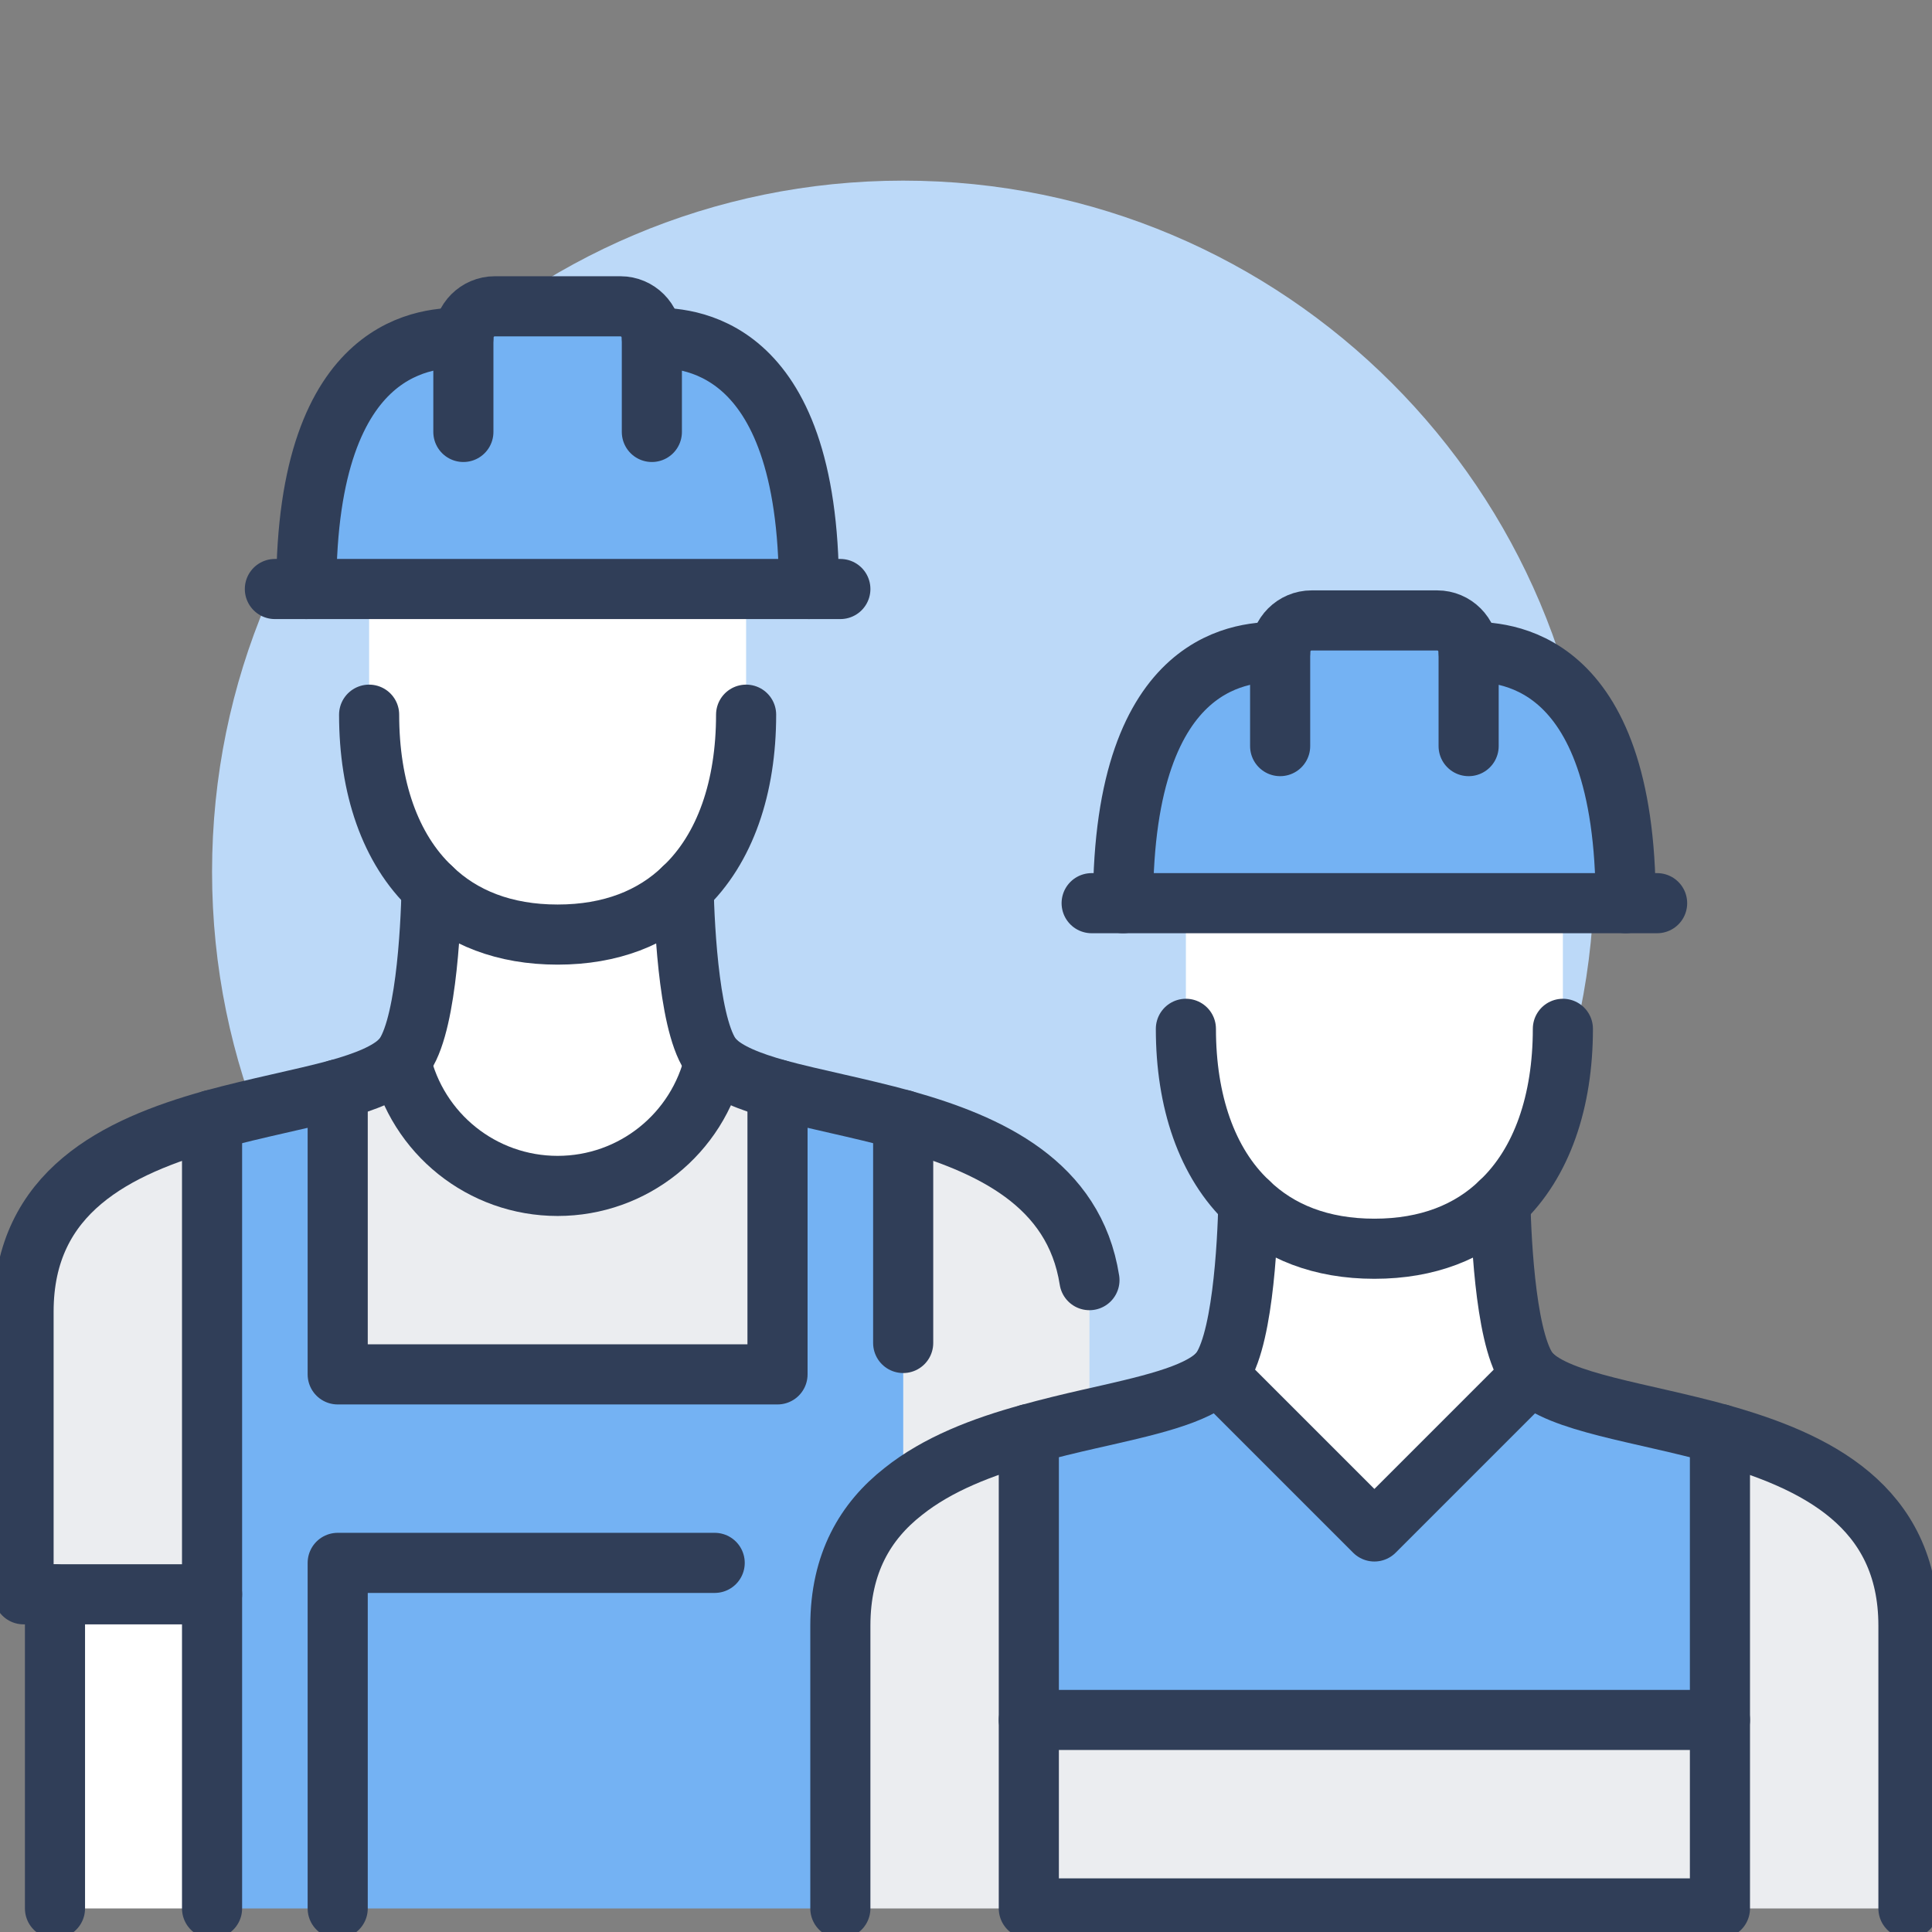 <svg width="87" height="87" viewBox="0 0 87 87" fill="none" xmlns="http://www.w3.org/2000/svg">
<rect x="0" y="0" width="87" height="87" fill="#808080" stroke="none"/>
<g clip-path="url(#clip0_96_5429)">
<path d="M40.671 70.378C57.859 70.378 71.793 56.444 71.793 39.256C71.793 22.068 57.859 8.134 40.671 8.134C23.483 8.134 9.549 22.068 9.549 39.256C9.549 56.444 23.483 70.378 40.671 70.378Z" fill="#BCD9F8"/>
<path d="M85.939 73.207V85.939H77.451V64.578C81.737 65.781 85.939 67.803 85.939 73.207Z" fill="#EBEDF0"/>
<path d="M77.451 77.451H46.329V85.939H77.451V77.451Z" fill="#EBEDF0"/>
<path d="M77.451 64.578V77.451H46.329V64.578C47.249 64.323 48.182 64.097 49.059 63.899C51.62 63.319 53.869 62.838 54.817 61.89L61.89 68.963L68.963 61.89C70.251 63.178 73.886 63.588 77.451 64.578Z" fill="#74B2F3"/>
<path d="M66.134 29.354C67.549 29.354 73.207 29.354 73.207 40.671H50.573C50.573 29.354 56.232 29.354 57.646 29.354C57.646 28.576 58.283 27.939 59.061 27.939H64.719C65.498 27.939 66.134 28.576 66.134 29.354Z" fill="#74B2F3"/>
<path d="M70.378 40.671V46.329C70.378 49.583 69.444 52.37 67.563 54.138C66.191 55.468 64.295 56.232 61.89 56.232C59.485 56.232 57.59 55.468 56.218 54.138C54.336 52.37 53.402 49.583 53.402 46.329V40.671H70.378Z" fill="white"/>
<path d="M68.963 61.89L61.89 68.963L54.817 61.89C55.949 60.758 56.175 55.991 56.218 54.138C57.59 55.468 59.485 56.232 61.89 56.232C64.295 56.232 66.191 55.468 67.563 54.138C67.605 55.991 67.832 60.758 68.963 61.89Z" fill="white"/>
<path d="M49.059 57.646V63.899C48.182 64.097 47.249 64.323 46.329 64.578C44.264 65.144 42.227 65.922 40.671 67.167V50.432C44.561 51.521 48.38 53.289 49.059 57.646Z" fill="#EBEDF0"/>
<path d="M40.671 67.167C42.227 65.922 44.264 65.144 46.329 64.578V85.939H37.842V73.207C37.842 70.392 38.973 68.497 40.671 67.167Z" fill="#EBEDF0"/>
<path d="M15.207 85.939H9.549V50.432C11.557 49.88 13.595 49.498 15.207 49.059V61.89H35.012V49.059C36.625 49.498 38.662 49.88 40.671 50.432V67.167C38.973 68.497 37.842 70.392 37.842 73.207V85.939H15.207Z" fill="#74B2F3"/>
<path d="M20.866 15.207C20.866 14.429 21.503 13.793 22.28 13.793H27.939C28.717 13.793 29.354 14.429 29.354 15.207C30.768 15.207 36.427 15.207 36.427 26.524H13.793C13.793 15.207 19.451 15.207 20.866 15.207Z" fill="#74B2F3"/>
<path d="M35.012 49.059V61.89H15.207V49.059C16.466 48.706 17.471 48.31 18.037 47.744C18.786 51.054 21.715 53.403 25.11 53.403C28.505 53.403 31.433 51.054 32.183 47.744C32.749 48.31 33.753 48.706 35.012 49.059Z" fill="#EBEDF0"/>
<path d="M33.598 26.524V32.183C33.598 35.437 32.664 38.223 30.782 39.992C29.41 41.322 27.515 42.085 25.11 42.085C22.705 42.085 20.809 41.322 19.437 39.992C17.556 38.223 16.622 35.437 16.622 32.183V26.524H33.598Z" fill="white"/>
<path d="M30.782 39.992C30.825 41.845 31.051 46.612 32.183 47.744C31.433 51.054 28.505 53.403 25.11 53.403C21.715 53.403 18.786 51.054 18.037 47.744C19.168 46.612 19.395 41.845 19.437 39.992C20.809 41.322 22.705 42.085 25.11 42.085C27.515 42.085 29.41 41.322 30.782 39.992Z" fill="white"/>
<path d="M9.549 71.793H2.476V85.939H9.549V71.793Z" fill="white"/>
<path d="M9.549 50.432V71.793H1.061V59.061C1.061 53.657 5.262 51.634 9.549 50.432Z" fill="#EBEDF0"/>
<path d="M57.646 33.598V29.354C57.646 28.576 58.283 27.939 59.061 27.939H64.719C65.498 27.939 66.134 28.576 66.134 29.354V33.598" stroke="#303E58" stroke-width="2.707" stroke-linecap="round" stroke-linejoin="round"/>
<path d="M66.134 29.354C67.549 29.354 73.207 29.354 73.207 40.671" stroke="#303E58" stroke-width="2.707" stroke-linecap="round" stroke-linejoin="round"/>
<path d="M57.646 29.354C56.232 29.354 50.573 29.354 50.573 40.671" stroke="#303E58" stroke-width="2.707" stroke-linecap="round" stroke-linejoin="round"/>
<path d="M49.158 40.671H50.573H53.402H70.378H73.207H74.622" stroke="#303E58" stroke-width="2.707" stroke-linecap="round" stroke-linejoin="round"/>
<path d="M70.378 46.329C70.378 49.583 69.444 52.37 67.563 54.138C66.191 55.468 64.295 56.232 61.89 56.232C59.485 56.232 57.59 55.468 56.218 54.138C54.336 52.37 53.402 49.583 53.402 46.329" stroke="#303E58" stroke-width="2.707" stroke-linecap="round" stroke-linejoin="round"/>
<path d="M67.563 54.138C67.605 55.991 67.832 60.758 68.963 61.89C70.251 63.178 73.886 63.588 77.451 64.578C81.738 65.781 85.939 67.803 85.939 73.207V85.939" stroke="#303E58" stroke-width="2.707" stroke-linecap="round" stroke-linejoin="round"/>
<path d="M37.842 85.939V73.207C37.842 70.392 38.973 68.497 40.671 67.167C42.227 65.922 44.264 65.144 46.329 64.578C47.249 64.323 48.182 64.097 49.059 63.899C51.62 63.319 53.869 62.838 54.817 61.89C55.949 60.758 56.175 55.991 56.218 54.138" stroke="#303E58" stroke-width="2.707" stroke-linecap="round" stroke-linejoin="round"/>
<path d="M77.451 64.578V77.451V85.939H46.329V77.451V64.578" stroke="#303E58" stroke-width="2.707" stroke-linecap="round" stroke-linejoin="round"/>
<path d="M68.963 61.89L61.89 68.963L54.817 61.89" stroke="#303E58" stroke-width="2.707" stroke-linecap="round" stroke-linejoin="round"/>
<path d="M77.451 77.451H46.329" stroke="#303E58" stroke-width="2.707" stroke-linecap="round" stroke-linejoin="round"/>
<path d="M20.866 19.451V15.207C20.866 14.429 21.502 13.793 22.28 13.793H27.939C28.717 13.793 29.354 14.429 29.354 15.207V19.451" stroke="#303E58" stroke-width="2.707" stroke-linecap="round" stroke-linejoin="round"/>
<path d="M29.354 15.207C30.768 15.207 36.427 15.207 36.427 26.524" stroke="#303E58" stroke-width="2.707" stroke-linecap="round" stroke-linejoin="round"/>
<path d="M20.866 15.207C19.451 15.207 13.793 15.207 13.793 26.524" stroke="#303E58" stroke-width="2.707" stroke-linecap="round" stroke-linejoin="round"/>
<path d="M12.378 26.524H13.793H16.622H33.598H36.427H37.842" stroke="#303E58" stroke-width="2.707" stroke-linecap="round" stroke-linejoin="round"/>
<path d="M33.598 32.183C33.598 35.437 32.664 38.223 30.782 39.992C29.41 41.322 27.515 42.085 25.11 42.085C22.705 42.085 20.809 41.322 19.437 39.992C17.556 38.223 16.622 35.437 16.622 32.183" stroke="#303E58" stroke-width="2.707" stroke-linecap="round" stroke-linejoin="round"/>
<path d="M30.782 39.992C30.825 41.845 31.051 46.612 32.183 47.744C32.749 48.31 33.753 48.706 35.012 49.059C36.625 49.498 38.662 49.88 40.671 50.432C44.561 51.521 48.38 53.289 49.059 57.646" stroke="#303E58" stroke-width="2.707" stroke-linecap="round" stroke-linejoin="round"/>
<path d="M9.549 71.793H1.061V59.061C1.061 53.657 5.262 51.634 9.549 50.432C11.558 49.88 13.595 49.498 15.207 49.059C16.466 48.706 17.471 48.31 18.037 47.744C19.168 46.612 19.395 41.845 19.437 39.992" stroke="#303E58" stroke-width="2.707" stroke-linecap="round" stroke-linejoin="round"/>
<path d="M9.549 50.432V71.793V85.939" stroke="#303E58" stroke-width="2.707" stroke-linecap="round" stroke-linejoin="round"/>
<path d="M40.671 50.432V60.476" stroke="#303E58" stroke-width="2.707" stroke-linecap="round" stroke-linejoin="round"/>
<path d="M2.476 71.793V85.939" stroke="#303E58" stroke-width="2.707" stroke-linecap="round" stroke-linejoin="round"/>
<path d="M18.037 47.744C18.786 51.054 21.715 53.403 25.11 53.403C28.505 53.403 31.433 51.054 32.183 47.744" stroke="#303E58" stroke-width="2.707" stroke-linecap="round" stroke-linejoin="round"/>
<path d="M35.012 49.059V61.89H15.207V49.059" stroke="#303E58" stroke-width="2.707" stroke-linecap="round" stroke-linejoin="round"/>
<path d="M32.183 70.378H15.207V85.939" stroke="#303E58" stroke-width="2.707" stroke-linecap="round" stroke-linejoin="round"/>
</g>
<defs>
<clipPath id="clip0_96_5429">
<rect width="87" height="87" fill="white"/>
</clipPath>
</defs>
</svg>
